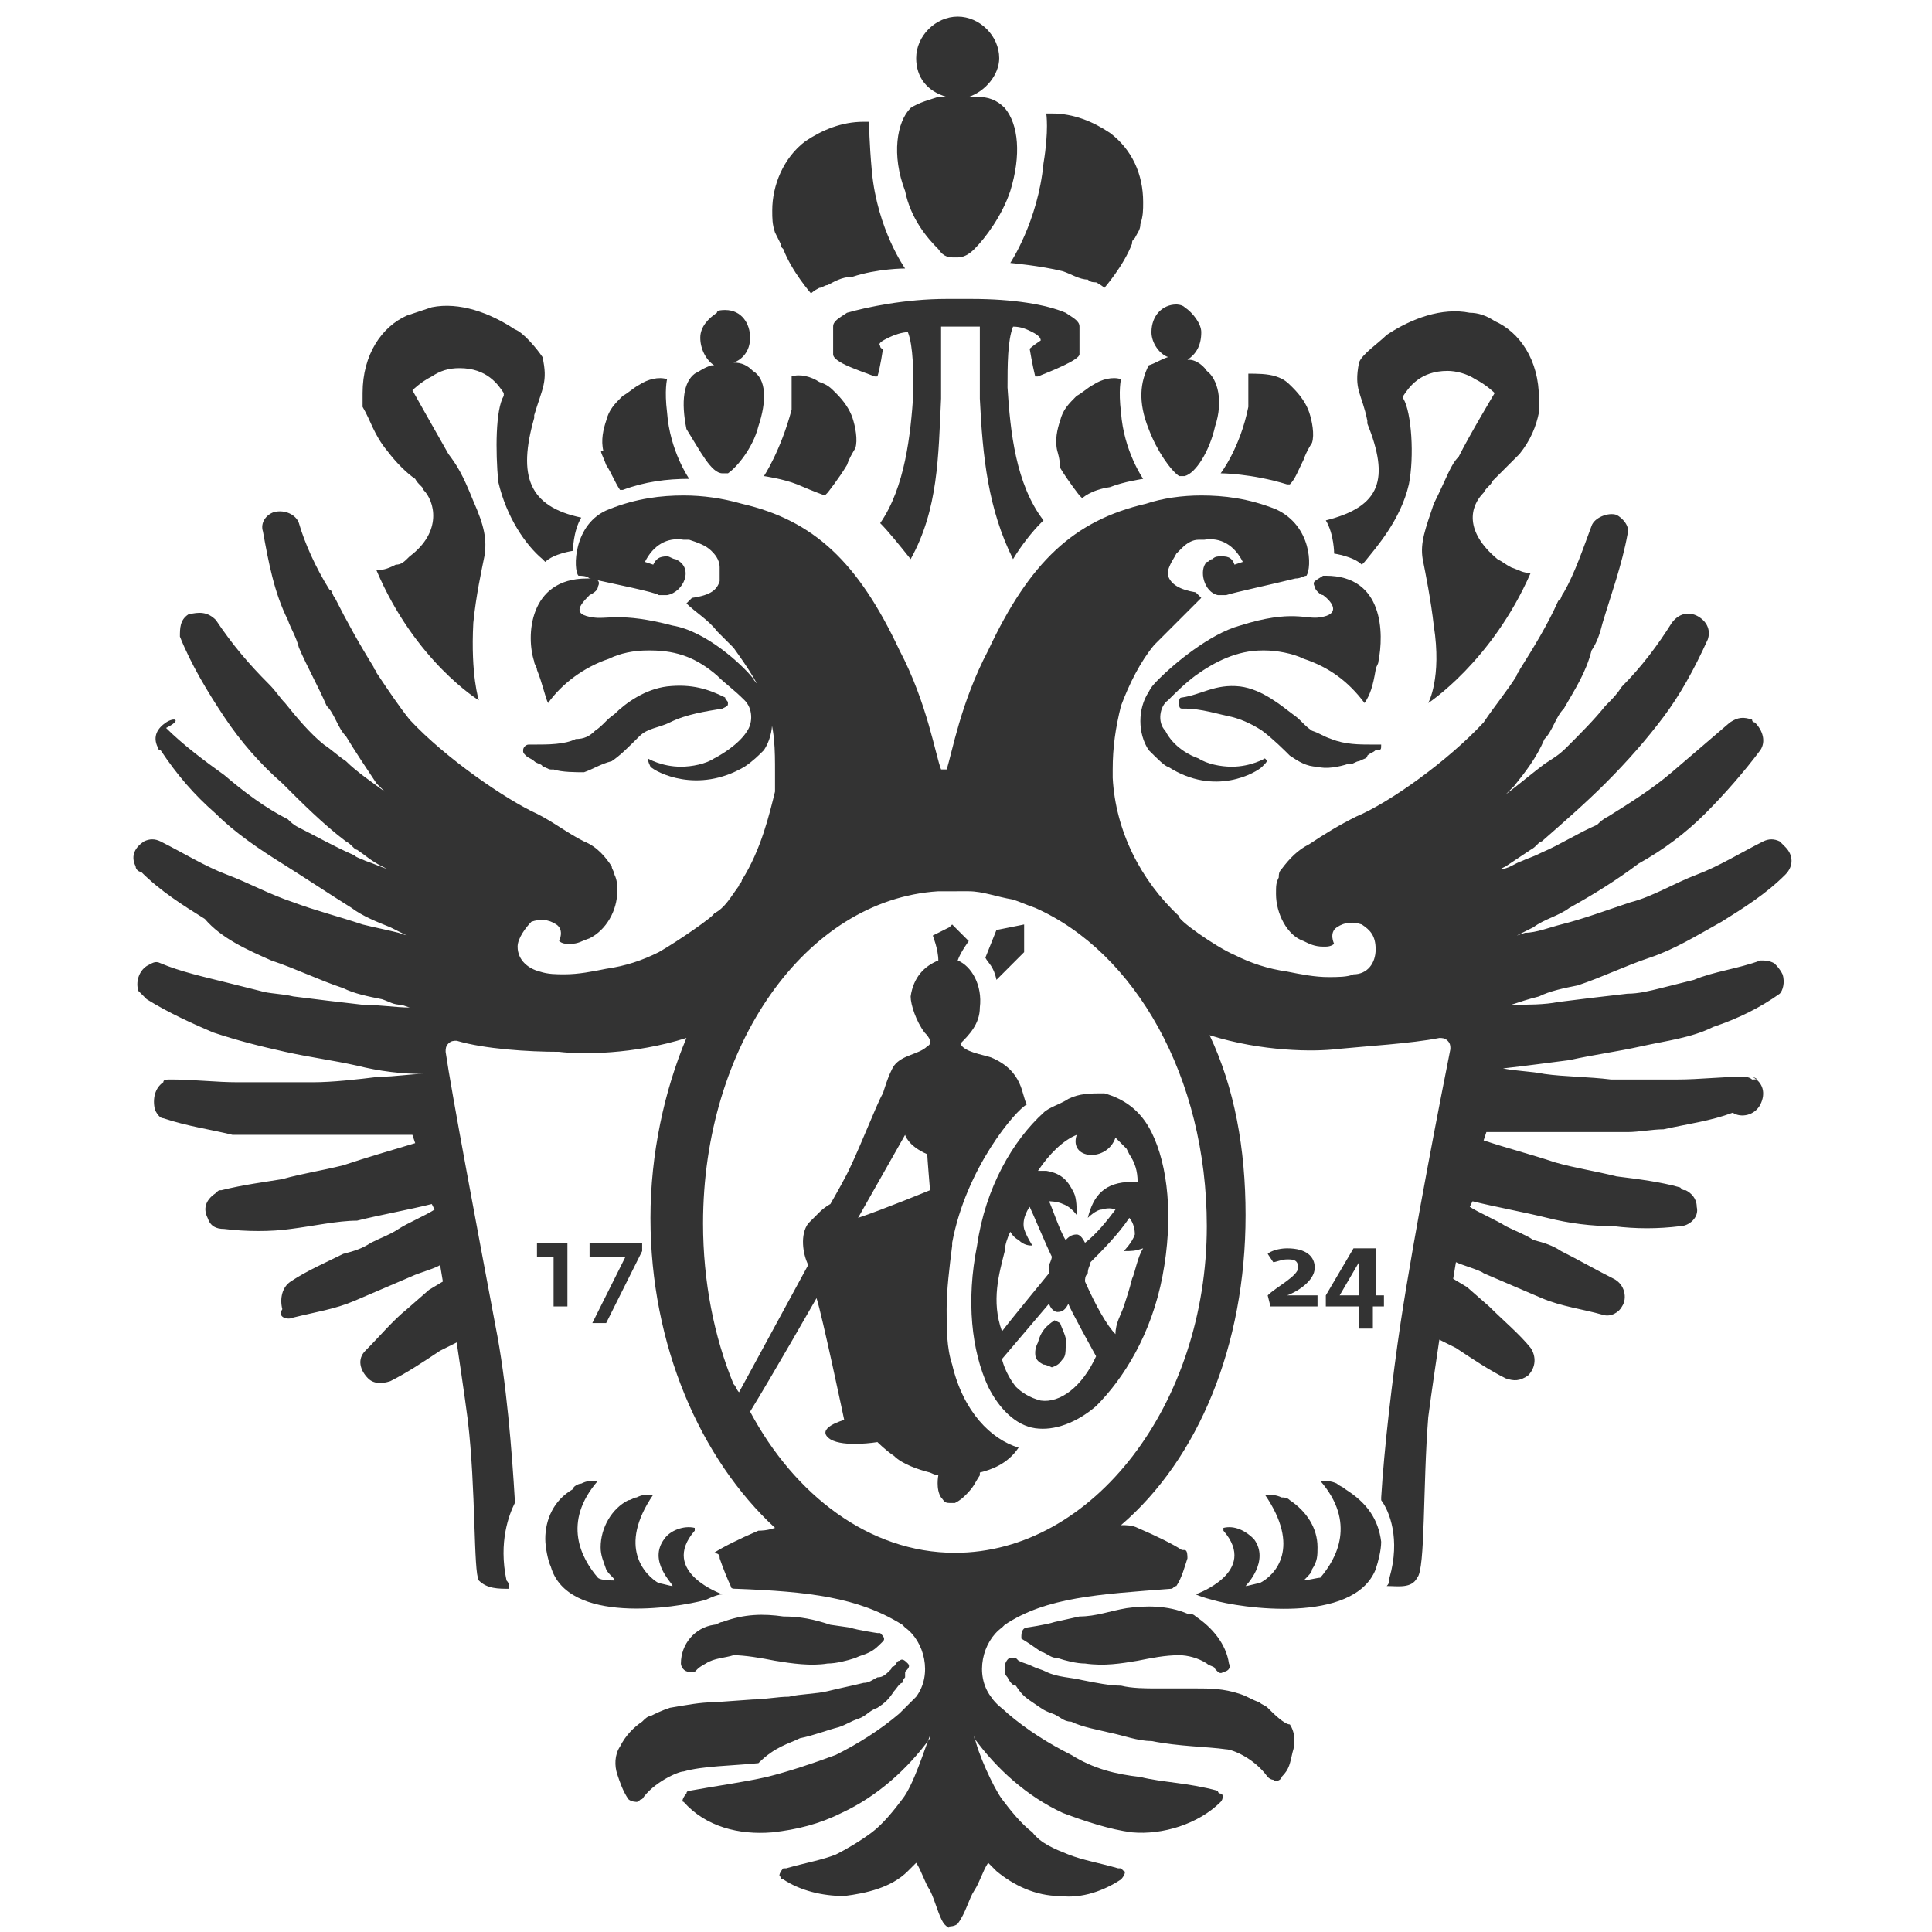 <?xml version="1.0" encoding="UTF-8"?> <!-- Generator: Adobe Illustrator 25.4.1, SVG Export Plug-In . SVG Version: 6.00 Build 0) --> <svg xmlns="http://www.w3.org/2000/svg" xmlns:xlink="http://www.w3.org/1999/xlink" id="Layer_1" x="0px" y="0px" viewBox="0 0 69.8 69.8" style="enable-background:new 0 0 69.8 69.8;" xml:space="preserve"> <style type="text/css"> .st0{fill-rule:evenodd;clip-rule:evenodd;fill:#333333;} </style> <g> <path class="st0" d="M28.2,8.8c0,0.1,0,0.1,0.1,0.2c0.3,0.8,1,1.6,1,1.6l0,0l0,0c0,0,0.1-0.1,0.3-0.2c0.1,0,0.2-0.1,0.3-0.1 c0.2-0.1,0.5-0.3,0.9-0.3c0.9-0.3,1.9-0.3,1.9-0.3s-1-1.4-1.2-3.5c-0.1-1.1-0.1-1.7-0.1-1.8c-0.1,0-0.2,0-0.2,0 c-0.8,0-1.5,0.3-2.1,0.7l0,0c-0.8,0.6-1.2,1.6-1.2,2.5c0,0.3,0,0.5,0.1,0.8C28,8.4,28.1,8.6,28.2,8.8 M33.9,9 c0.2,0.3,0.4,0.3,0.6,0.3h0.1c0.2,0,0.4-0.1,0.6-0.3c0.4-0.4,1-1.2,1.3-2.1c0.4-1.3,0.3-2.4-0.2-3c-0.3-0.3-0.6-0.4-1-0.4 c-0.1,0-0.3,0-0.3,0c0.6-0.2,1.1-0.8,1.1-1.4c0-0.8-0.7-1.5-1.5-1.5c-0.8,0-1.5,0.7-1.5,1.5c0,0.7,0.4,1.2,1.1,1.4 c-0.1,0-0.3,0-0.3,0c-0.3,0.1-0.7,0.2-1,0.4c-0.5,0.5-0.7,1.7-0.2,3C32.9,7.9,33.5,8.6,33.9,9 M47.9,18.8c0.3,0.5,0.3,1.2,0.3,1.2 s0.7,0.1,1,0.4l0.1-0.1c0.4-0.5,1.3-1.5,1.6-2.8c0.2-1,0.1-2.6-0.2-3.1v-0.1c0.2-0.3,0.6-0.9,1.6-0.9c0.3,0,0.7,0.1,1,0.3 c0.4,0.2,0.7,0.5,0.7,0.5s-0.9,1.5-1.3,2.3c-0.3,0.3-0.4,0.7-0.9,1.7c-0.3,0.9-0.5,1.4-0.4,2c0.1,0.5,0.3,1.5,0.4,2.4 c0.3,1.9-0.2,2.8-0.2,2.8l0,0l0,0c0,0,2.3-1.5,3.7-4.7l0,0l0,0c-0.3,0-0.4-0.1-0.7-0.2c-0.2-0.1-0.3-0.2-0.5-0.3 c-1.2-1-1-1.9-0.5-2.4c0.1-0.2,0.3-0.3,0.3-0.4c0.3-0.3,0.7-0.7,1-1c0.4-0.5,0.6-1,0.7-1.5c0-0.2,0-0.3,0-0.5 c0-1.4-0.7-2.4-1.6-2.8c-0.3-0.2-0.6-0.3-0.9-0.3c-1-0.2-2.1,0.2-3,0.8c-0.3,0.3-0.9,0.7-1,1c-0.2,1,0.1,1.1,0.3,2.1c0,0,0,0,0,0.1 C50.2,17.3,49.9,18.3,47.9,18.8 M38.3,16.9c0.3,0.5,0.7,1,0.7,1l0,0l0.1,0.1c0,0,0.3-0.3,1-0.4c0.5-0.2,1.2-0.3,1.2-0.3 s-0.7-1-0.8-2.4c-0.1-0.8,0-1.2,0-1.2l0,0l0,0c-0.3-0.1-0.7,0-1,0.2c-0.2,0.1-0.4,0.3-0.6,0.4c-0.3,0.3-0.5,0.5-0.6,0.9 c-0.1,0.3-0.2,0.7-0.1,1.1C38.2,16.3,38.3,16.6,38.3,16.9 M41.5,15.5c0.3,0.8,0.8,1.5,1.1,1.7c0.1,0,0.1,0,0.2,0 c0.4-0.1,0.9-0.9,1.1-1.8c0.3-0.9,0.1-1.7-0.3-2C43.4,13.1,43.1,13,43,13c0,0,0,0-0.1,0c0.3-0.2,0.5-0.5,0.5-1 c0-0.3-0.3-0.7-0.6-0.9c-0.1-0.1-0.3-0.1-0.3-0.1c-0.5,0-0.9,0.4-0.9,1c0,0.4,0.3,0.8,0.6,0.9c-0.3,0.1-0.4,0.2-0.7,0.3 C41.2,13.8,41.1,14.5,41.5,15.5 M44.1,17.1c0,0,1.1,0,2.4,0.4c0,0,0,0,0.1,0c0.2-0.2,0.3-0.5,0.5-0.9c0.1-0.3,0.3-0.6,0.3-0.6 c0.1-0.3,0-0.8-0.1-1.1s-0.3-0.6-0.6-0.9c-0.2-0.2-0.3-0.3-0.6-0.4l0,0l0,0c-0.3-0.1-0.7-0.1-1-0.1c0,0,0,0.4,0,1.2 C44.8,16.2,44.1,17.1,44.1,17.1L44.1,17.1L44.1,17.1 M36.5,9.5c0,0,1.1,0.1,1.9,0.3c0.3,0.1,0.6,0.3,0.9,0.3 c0.1,0.1,0.2,0.1,0.3,0.1c0.2,0.1,0.3,0.2,0.3,0.2l0,0l0,0c0,0,0.7-0.8,1-1.6c0-0.1,0-0.1,0.1-0.2c0.1-0.2,0.2-0.3,0.2-0.5 c0.1-0.3,0.1-0.5,0.1-0.8c0-1-0.4-1.9-1.2-2.5l0,0c-0.6-0.4-1.3-0.7-2.1-0.7c-0.1,0-0.2,0-0.2,0s0.1,0.6-0.1,1.8 C37.5,8,36.5,9.5,36.5,9.5"></path> <path class="st0" d="M37.2,12.6c0,0,0.1,0.6,0.2,1h0.1C38,13.4,39,13,39,12.8v-1c0-0.2-0.2-0.3-0.5-0.5c-0.7-0.3-1.9-0.5-3.4-0.5 h-0.9c-1.5,0-2.9,0.3-3.6,0.5c-0.3,0.2-0.5,0.3-0.5,0.5v1c0,0.3,1,0.6,1.5,0.8h0.1c0.1-0.3,0.2-1,0.2-1s-0.1,0-0.1-0.1 c-0.1-0.1,0.1-0.2,0.3-0.3c0.2-0.1,0.5-0.2,0.7-0.2c0.2,0.5,0.2,1.5,0.2,2.2c-0.1,1.5-0.3,3.4-1.2,4.7c0.3,0.3,0.7,0.8,1.1,1.3 c1-1.8,1-3.7,1.1-5.8c0-0.9,0-1.9,0-2.6c0.1,0,0.3,0,0.7,0c0.3,0,0.6,0,0.7,0c0,0.7,0,1.7,0,2.6c0.1,2.1,0.3,4,1.2,5.8 c0.3-0.5,0.7-1,1-1.3l0.1-0.1c-1-1.3-1.2-3.2-1.3-4.8c0-0.8,0-1.7,0.2-2.2c0.3,0,0.5,0.1,0.7,0.2c0.2,0.1,0.3,0.2,0.3,0.3 C37.3,12.5,37.2,12.6,37.2,12.6 M49.9,26.9L49.9,26.9L49.9,26.9L49.9,26.9h-0.3c-0.5,0-1,0-1.5-0.2c-0.3-0.1-0.4-0.2-0.7-0.3 c-0.3-0.2-0.4-0.4-0.7-0.6c-0.4-0.3-1.1-0.9-1.9-1c-0.9-0.1-1.4,0.3-2.1,0.4c-0.1,0-0.1,0.1-0.1,0.2c0,0.1,0,0.2,0.1,0.2h0.1 c0.6,0,1.2,0.2,1.7,0.3c0.4,0.1,0.8,0.3,1.1,0.5c0.4,0.3,0.8,0.7,1,0.9c0.3,0.2,0.6,0.4,1,0.4c0.3,0.1,0.8,0,1.1-0.1h0.1 c0.1,0,0.2-0.1,0.3-0.1c0.2-0.1,0.3-0.1,0.3-0.2l0,0c0.1-0.1,0.2-0.1,0.3-0.2l0,0C49.9,27.1,49.9,27.1,49.9,26.9 C49.9,27,49.9,27,49.9,26.9"></path> <path class="st0" d="M47.5,21.2c0,0.1,0.2,0.3,0.3,0.3c0.4,0.3,0.6,0.7-0.1,0.8c-0.5,0.1-1-0.3-2.9,0.3c-1.1,0.3-2.4,1.4-2.9,1.9 c-0.2,0.2-0.3,0.3-0.4,0.5c-0.4,0.6-0.4,1.5,0,2.1c0.3,0.3,0.6,0.6,0.7,0.6c1.7,1.1,3.2,0.2,3.4,0c0.2-0.2,0.2-0.2,0.1-0.3l0,0l0,0 l0,0c0,0-0.5,0.3-1.2,0.3c-0.4,0-0.9-0.1-1.2-0.3c-0.3-0.1-0.9-0.4-1.2-1c-0.3-0.3-0.2-0.9,0.1-1.1c0.3-0.3,0.6-0.6,1-0.9 c0.7-0.5,1.5-0.9,2.4-0.9h0.1c0.4,0,1,0.1,1.4,0.3c0.9,0.3,1.6,0.8,2.2,1.6l0,0l0,0c0.2-0.3,0.3-0.6,0.4-1.2c0-0.1,0.1-0.2,0.1-0.3 c0.2-1,0.2-3.1-1.9-3.1h-0.1C47.5,21,47.4,21,47.5,21.2 M14,16.3c0.3,0.4,0.7,0.8,1,1c0.1,0.2,0.3,0.3,0.3,0.4 c0.4,0.4,0.7,1.5-0.5,2.4c-0.2,0.2-0.3,0.3-0.5,0.3c-0.2,0.1-0.4,0.2-0.7,0.2l0,0l0,0c1.4,3.3,3.7,4.7,3.7,4.7l0,0l0,0 c0,0-0.3-0.9-0.2-2.8c0.1-1,0.3-1.9,0.4-2.4c0.1-0.6,0-1.1-0.4-2c-0.4-1-0.6-1.3-0.9-1.7c-0.4-0.7-1.3-2.3-1.3-2.3s0.3-0.3,0.7-0.5 c0.3-0.2,0.6-0.3,1-0.3c1,0,1.4,0.6,1.6,0.9c0,0,0,0,0,0.1c-0.3,0.5-0.3,2-0.2,3.1c0.3,1.3,1,2.3,1.6,2.8l0.1,0.1 c0.3-0.3,1-0.4,1-0.4s0-0.7,0.3-1.2c-1.9-0.4-2.3-1.5-1.7-3.6c0,0,0,0,0-0.1c0.3-1,0.5-1.2,0.3-2.1c-0.2-0.3-0.7-0.9-1-1 c-0.9-0.6-2-1-3-0.8c-0.3,0.1-0.6,0.2-0.9,0.3c-0.9,0.4-1.6,1.4-1.6,2.8c0,0.2,0,0.3,0,0.5C13.4,15.2,13.5,15.7,14,16.3 M27.6,17.2 c0,0,0.7,0.1,1.2,0.3c0.7,0.3,1,0.4,1,0.4l0.1-0.1l0,0c0,0,0.4-0.5,0.7-1c0.1-0.3,0.3-0.6,0.3-0.6c0.1-0.3,0-0.8-0.1-1.1 c-0.1-0.3-0.3-0.6-0.6-0.9c-0.2-0.2-0.3-0.3-0.6-0.4c-0.3-0.2-0.7-0.3-1-0.2l0,0l0,0c0,0,0,0.4,0,1.2 C28.2,16.3,27.6,17.2,27.6,17.2 M26.1,17.1L26.1,17.1c0.1,0,0.1,0,0.2,0c0.3-0.2,0.9-0.9,1.1-1.7c0.3-0.9,0.3-1.7-0.2-2 c-0.2-0.2-0.4-0.3-0.7-0.3c0.3-0.1,0.6-0.4,0.6-0.9c0-0.5-0.3-1-0.9-1c-0.1,0-0.3,0-0.3,0.1c-0.3,0.2-0.6,0.5-0.6,0.9 c0,0.4,0.2,0.8,0.5,1c0,0,0,0-0.1,0c-0.3,0.1-0.4,0.2-0.6,0.3c-0.4,0.3-0.5,1-0.3,2C25.3,16.3,25.7,17.1,26.1,17.1 M21.9,16.8 c0.2,0.3,0.3,0.6,0.5,0.9c0,0,0,0,0.1,0c0.8-0.3,1.6-0.4,2.4-0.4l0,0l0,0c0,0-0.7-1-0.8-2.4c-0.1-0.8,0-1.2,0-1.2 c-0.3-0.1-0.7,0-1,0.2l0,0l0,0c-0.2,0.1-0.4,0.3-0.6,0.4c-0.3,0.3-0.5,0.5-0.6,0.9c-0.1,0.3-0.2,0.7-0.1,1.1 C21.6,16.2,21.8,16.5,21.9,16.8 M26.1,25.6L26.1,25.6c0.2-0.1,0.2-0.1,0.2-0.2c0-0.1-0.1-0.1-0.1-0.2c-0.6-0.3-1.2-0.5-2.1-0.4 c-0.8,0.1-1.5,0.6-1.9,1c-0.3,0.2-0.4,0.4-0.7,0.6c-0.2,0.2-0.4,0.3-0.7,0.3c-0.4,0.2-1,0.2-1.5,0.2h-0.2l0,0l0,0l0,0l0,0 c-0.1,0-0.2,0.1-0.2,0.2c0,0.1,0,0.1,0.1,0.2l0,0c0.1,0.1,0.2,0.1,0.3,0.2l0,0c0.1,0.1,0.3,0.1,0.3,0.2c0.1,0,0.2,0.1,0.3,0.1H20 c0.3,0.1,0.8,0.1,1.1,0.1c0.3-0.1,0.6-0.3,1-0.4c0.3-0.2,0.6-0.5,1-0.9c0.3-0.3,0.7-0.3,1.1-0.5C24.8,25.8,25.5,25.7,26.1,25.6"></path> <path class="st0" d="M19.3,23.9c0,0.1,0.1,0.2,0.1,0.3c0.2,0.5,0.3,1,0.4,1.2l0,0l0,0c0.5-0.7,1.3-1.3,2.2-1.6 c0.4-0.2,0.9-0.3,1.4-0.3h0.1c1,0,1.7,0.3,2.4,0.9c0.3,0.3,0.6,0.5,1,0.9c0.3,0.3,0.3,0.8,0.1,1.1c-0.3,0.5-1,0.9-1.2,1 c-0.3,0.2-0.8,0.3-1.2,0.3c-0.7,0-1.2-0.3-1.2-0.3l0,0l0,0l0,0c0,0,0,0.1,0.1,0.3c0.2,0.2,1.7,1,3.4,0c0.3-0.2,0.5-0.4,0.7-0.6 c0.4-0.6,0.4-1.5,0-2.1c-0.1-0.2-0.3-0.3-0.4-0.5c-0.4-0.5-1.7-1.7-2.9-1.9c-1.9-0.5-2.4-0.2-2.9-0.3c-0.7-0.1-0.5-0.4-0.1-0.8 c0.2-0.1,0.3-0.2,0.3-0.3c0.1-0.2,0-0.3-0.3-0.3h-0.1C19.1,20.9,19,23,19.3,23.9 M44,55.2L44,55.2L44,55.2L44,55.2 M35.6,34.6 c0.1,0.2,0.3,0.3,0.4,0.8l1-1v-1L36,33.6L35.6,34.6 M28.9,62.8c0.5-0.1,1-0.3,1.4-0.4c0.3-0.1,0.4-0.2,0.7-0.3 c0.3-0.1,0.4-0.3,0.7-0.4c0.3-0.2,0.4-0.3,0.6-0.6c0.1-0.1,0.2-0.3,0.3-0.3c0-0.1,0.1-0.2,0.1-0.2v-0.2l0,0 c0.1-0.1,0.2-0.2,0.1-0.3c-0.1-0.1-0.2-0.2-0.3-0.1c-0.1,0-0.1,0.1-0.2,0.2c0,0-0.1,0-0.1,0.1c-0.2,0.2-0.3,0.3-0.5,0.3 c-0.2,0.1-0.3,0.2-0.5,0.2c-0.4,0.1-0.9,0.2-1.3,0.3c-0.4,0.1-1,0.1-1.4,0.2c-0.4,0-0.9,0.1-1.3,0.1l-1.4,0.1c-0.5,0-1,0.1-1.6,0.2 c-0.3,0.1-0.5,0.2-0.7,0.3c-0.1,0-0.2,0.1-0.3,0.2c-0.3,0.2-0.6,0.5-0.8,0.9c-0.2,0.3-0.2,0.7-0.1,1c0.1,0.3,0.2,0.6,0.4,0.9 c0.1,0.1,0.3,0.1,0.3,0.1c0.1,0,0.1-0.1,0.2-0.1c0.4-0.6,1.3-1,1.5-1c0.7-0.2,1.7-0.2,2.7-0.3C28,63.1,28.5,63,28.9,62.8 M24.6,60.1c0,0.1,0.1,0.3,0.3,0.3c0.1,0,0.1,0,0.2,0l0,0l0,0l0.1-0.1c0.1-0.1,0.3-0.2,0.3-0.2c0.3-0.2,0.7-0.2,1-0.3 c0.4,0,1,0.1,1.5,0.2c0.6,0.1,1.3,0.2,1.9,0.1c0.3,0,0.7-0.1,1-0.2c0.2-0.1,0.3-0.1,0.5-0.2l0,0l0,0c0.2-0.1,0.3-0.2,0.5-0.4 c0.1-0.1,0-0.2-0.1-0.3c0,0,0,0-0.1,0c0,0-0.7-0.1-1-0.2L30,58.7c-0.6-0.2-1.1-0.3-1.7-0.3c-0.7-0.1-1.4-0.1-2.2,0.2 c-0.1,0-0.2,0.1-0.3,0.1C25.1,58.8,24.6,59.4,24.6,60.1 M25.5,57.8c0,0,0.4-0.2,0.6-0.2l0,0c0,0-2.3-0.8-1-2.3v-0.1l0,0 c-0.4-0.1-0.9,0.1-1.1,0.4c-0.6,0.8,0.3,1.6,0.3,1.7c-0.1,0-0.4-0.1-0.5-0.1c-0.5-0.3-1.5-1.3-0.2-3.2c-0.3,0-0.4,0-0.6,0.1 c-0.1,0-0.2,0.1-0.3,0.1c-0.6,0.3-1,1-1,1.7c0,0.3,0.1,0.5,0.2,0.8c0.1,0.2,0.3,0.3,0.3,0.4c-0.1,0-0.5,0-0.6-0.1 c-0.6-0.7-1.3-2,0-3.5c-0.3,0-0.4,0-0.6,0.1c-0.1,0-0.3,0.1-0.3,0.2c-0.7,0.4-1,1.1-1,1.8c0,0.3,0.1,0.8,0.2,1 C20.5,58.7,24.4,58.1,25.5,57.8 M45.8,61.7c-0.1-0.1-0.2-0.1-0.3-0.2c-0.3-0.1-0.4-0.2-0.7-0.3c-0.6-0.2-1.1-0.2-1.6-0.2L41.8,61 c-0.4,0-0.9,0-1.3-0.1c-0.4,0-0.9-0.1-1.4-0.2c-0.4-0.1-0.9-0.1-1.3-0.3c-0.2-0.1-0.3-0.1-0.5-0.2S37,60.1,36.8,60l-0.1-0.1 c-0.1,0-0.1,0-0.2,0s-0.2,0.2-0.2,0.3l0,0l0,0v0.2c0,0.1,0.1,0.2,0.1,0.2c0.1,0.2,0.2,0.3,0.3,0.3c0.2,0.3,0.3,0.4,0.6,0.6 c0.3,0.2,0.4,0.3,0.7,0.4c0.3,0.1,0.4,0.3,0.7,0.3c0.4,0.2,1,0.3,1.4,0.4c0.5,0.1,1,0.3,1.5,0.3c1,0.2,2,0.2,2.7,0.3 c0.2,0,1,0.3,1.5,1c0,0,0.1,0.1,0.2,0.1c0.1,0.1,0.3,0,0.3-0.1c0.3-0.3,0.3-0.5,0.4-0.9c0.1-0.3,0.1-0.7-0.1-1 C46.4,62.3,46,61.9,45.8,61.7 M37.7,59.7L37.7,59.7L37.7,59.7c0.2,0.1,0.3,0.2,0.5,0.2c0.3,0.1,0.7,0.2,1,0.2 c0.7,0.1,1.3,0,1.9-0.1c0.5-0.1,1-0.2,1.5-0.2c0.3,0,0.7,0.1,1,0.3c0.1,0.1,0.3,0.1,0.3,0.2l0.1,0.1l0,0l0,0c0,0,0.1,0.1,0.2,0 c0.1,0,0.3-0.1,0.2-0.3c-0.1-0.7-0.6-1.3-1.2-1.7c-0.1-0.1-0.2-0.1-0.3-0.1c-0.7-0.3-1.5-0.3-2.2-0.2c-0.6,0.1-1.1,0.3-1.7,0.3 l-0.9,0.2c-0.3,0.1-1,0.2-1,0.2c-0.1,0-0.2,0.1-0.2,0.3c0,0,0,0,0,0.1C37.4,59.5,37.6,59.7,37.7,59.7 M48.6,53.8 c-0.1-0.1-0.2-0.1-0.3-0.2c-0.2-0.1-0.4-0.1-0.6-0.1c1.3,1.5,0.6,2.8,0,3.5c-0.1,0-0.5,0.1-0.6,0.1c0.2-0.2,0.3-0.3,0.3-0.4 c0.2-0.3,0.2-0.5,0.2-0.8c0-0.7-0.4-1.3-1-1.7c-0.1-0.1-0.2-0.1-0.3-0.1c-0.2-0.1-0.4-0.1-0.6-0.1c1.3,1.9,0.4,2.9-0.2,3.2 c-0.1,0-0.4,0.1-0.5,0.1c0,0,0.9-0.9,0.3-1.7c-0.3-0.3-0.7-0.5-1.1-0.4l0,0v0.1c1.3,1.5-1,2.3-1,2.3l0,0c0.2,0.1,0.6,0.2,0.6,0.2 c1,0.3,5.1,0.9,5.9-1.1c0.1-0.3,0.2-0.7,0.2-1C49.8,54.9,49.4,54.3,48.6,53.8 M38.3,47.8L38.3,47.8l-0.2-0.1 c-0.3,0.2-0.5,0.4-0.6,0.8c-0.1,0.2-0.1,0.3-0.1,0.4c0,0.2,0.1,0.3,0.3,0.4c0.1,0,0.3,0.1,0.3,0.1c0.3-0.1,0.3-0.2,0.4-0.3 c0.1-0.1,0.1-0.3,0.1-0.4C38.6,48.4,38.4,48.1,38.3,47.8"></path> <path class="st0" d="M38.6,39.7L38.6,39.7L38.6,39.7c-0.3,0.2-0.7,0.3-0.9,0.5c-1.1,1-2.1,2.7-2.4,4.8c-0.4,2-0.2,3.8,0.4,5.1 c0.4,0.8,1,1.4,1.7,1.5c0.7,0.1,1.5-0.2,2.2-0.8c1-1,2-2.6,2.4-4.7c0.4-2.1,0.2-4-0.4-5.2c-0.4-0.8-1-1.2-1.7-1.4 C39.4,39.5,39,39.5,38.6,39.7L38.6,39.7z M36.3,45.2c0-0.2,0.1-0.5,0.2-0.7c0,0,0.1,0.2,0.3,0.3C37,45,37.2,45,37.3,45 c0,0-0.2-0.3-0.3-0.6c-0.1-0.4,0.2-0.8,0.2-0.8c0.1,0.2,0.6,1.4,0.8,1.8c0,0.1-0.1,0.3-0.1,0.3c0,0.1,0,0.2,0,0.2v0.1 c0,0-1.4,1.7-1.7,2.1C35.8,47,36.1,46,36.3,45.2z M37.6,50.6c-0.4-0.1-0.7-0.3-0.9-0.5c-0.4-0.5-0.5-1-0.5-1l1.7-2 c0.1,0.3,0.3,0.3,0.3,0.3l0,0c0.2,0,0.3-0.1,0.4-0.3c0,0.1,1,1.9,1,1.9C39.1,50.1,38.3,50.7,37.6,50.6L37.6,50.6z M40.9,46.2 c-0.1,0.4-0.2,0.7-0.3,1s-0.3,0.6-0.3,1c-0.3-0.3-0.7-1-1.1-1.9c0-0.1,0-0.2,0.1-0.3c0-0.2,0.1-0.3,0.1-0.4c0.4-0.4,1-1,1.4-1.6 c0,0,0.2,0.2,0.2,0.6c-0.1,0.3-0.4,0.6-0.4,0.6c0.3,0,0.4,0,0.7-0.1C41.1,45.4,41,46,40.9,46.2L40.9,46.2z M40.3,41.1 c0.1,0.1,0.2,0.2,0.3,0.3l0.1,0.1l0.1,0.2c0.2,0.3,0.3,0.6,0.3,1c-0.1,0-0.2,0-0.2,0c-1,0-1.4,0.5-1.6,1.3c0,0,0.3-0.3,0.5-0.3 c0.3-0.1,0.5,0,0.5,0c-0.3,0.4-0.7,0.9-1.1,1.2c-0.1-0.2-0.2-0.3-0.3-0.3c-0.2,0-0.3,0.1-0.4,0.2c-0.2-0.3-0.5-1.2-0.6-1.4 c0,0,0.3,0,0.5,0.1c0.3,0.1,0.5,0.4,0.5,0.4c0-0.2,0-0.6-0.1-0.8c-0.2-0.4-0.4-0.7-1-0.8c-0.1,0-0.2,0-0.3,0 c0.4-0.6,0.9-1.1,1.4-1.3C38.6,41.9,40,42,40.3,41.1L40.3,41.1z"></path> <path class="st0" d="M64.4,35.2c-0.1-0.2-0.2-0.3-0.3-0.4c-0.2-0.1-0.3-0.1-0.5-0.1l0,0c-0.8,0.3-1.7,0.4-2.4,0.7 c-0.4,0.1-0.8,0.2-1.2,0.3c-0.4,0.1-0.8,0.2-1.2,0.2c-0.9,0.1-1.7,0.2-2.5,0.3c-0.5,0.1-1.1,0.1-1.7,0.1c0.3-0.1,0.6-0.2,1-0.3 c0.4-0.2,0.9-0.3,1.4-0.4c0.9-0.3,1.7-0.7,2.6-1c0.9-0.3,1.7-0.8,2.6-1.3c0.8-0.5,1.6-1,2.3-1.7c0.3-0.3,0.3-0.7,0-1 c-0.1-0.1-0.1-0.1-0.2-0.2c-0.2-0.1-0.4-0.1-0.6,0l0,0c-0.8,0.4-1.6,0.9-2.4,1.2c-0.8,0.3-1.6,0.8-2.4,1c-0.9,0.3-1.7,0.6-2.5,0.8 c-0.4,0.1-0.9,0.3-1.3,0.3l-0.3,0.1c0.2-0.1,0.4-0.2,0.6-0.3c0.4-0.3,0.9-0.4,1.3-0.7c0.9-0.5,1.7-1,2.5-1.6 c0.9-0.5,1.7-1.1,2.4-1.8c0.7-0.7,1.4-1.5,2-2.3c0.2-0.3,0.1-0.7-0.2-1c0,0-0.1,0-0.1-0.1c-0.3-0.1-0.5-0.1-0.8,0.1l0,0 c-0.7,0.6-1.4,1.2-2.1,1.8c-0.7,0.6-1.5,1.1-2.3,1.6c-0.2,0.1-0.3,0.2-0.4,0.3c-0.7,0.3-1.3,0.7-2,1C55.3,31,55.2,31,55,31.1 c-0.3,0.1-0.5,0.3-0.8,0.3l0.2-0.1c0.3-0.2,0.6-0.4,0.9-0.6c0.2-0.1,0.3-0.3,0.4-0.3c0.8-0.7,1.6-1.4,2.3-2.1l0,0 c0.8-0.8,1.5-1.6,2.1-2.4s1.1-1.7,1.6-2.8c0.1-0.3,0-0.6-0.3-0.8l0,0l0,0c-0.3-0.2-0.7-0.2-1,0.2l0,0c-0.5,0.8-1.1,1.6-1.8,2.3 c-0.2,0.3-0.3,0.4-0.6,0.7c-0.4,0.5-0.9,1-1.4,1.5c-0.3,0.3-0.5,0.4-0.8,0.6c-0.4,0.3-1,0.8-1.4,1.1c0.1-0.1,0.2-0.2,0.3-0.3 c0.4-0.5,0.8-1,1.1-1.7c0.3-0.3,0.4-0.8,0.7-1.1c0.4-0.7,0.8-1.3,1-2.1c0.2-0.3,0.3-0.6,0.4-1c0.3-1,0.7-2.1,0.9-3.2 c0.1-0.3-0.2-0.6-0.4-0.7l0,0l0,0c-0.3-0.1-0.8,0.1-0.9,0.4l0,0c-0.3,0.8-0.6,1.7-1,2.4c-0.1,0.1-0.1,0.3-0.2,0.3 c-0.4,0.9-0.9,1.7-1.4,2.5c0,0.1-0.1,0.1-0.1,0.2c-0.3,0.5-0.8,1.1-1.2,1.7c-1.3,1.4-3.4,2.9-4.6,3.4c-0.6,0.3-1.1,0.6-1.7,1l0,0 c-0.4,0.2-0.7,0.5-1,0.9c-0.1,0.1-0.1,0.2-0.1,0.3c-0.1,0.2-0.1,0.3-0.1,0.6c0,0.7,0.4,1.5,1,1.7c0.2,0.1,0.4,0.2,0.7,0.2h0.1 c0.2,0,0.3-0.1,0.3-0.1s-0.2-0.4,0.1-0.6c0.3-0.2,0.6-0.2,0.9-0.1c0.3,0.2,0.5,0.4,0.5,0.9s-0.3,0.9-0.8,0.9 c-0.2,0.1-0.6,0.1-0.9,0.1c-0.5,0-1-0.1-1.5-0.2c-0.7-0.1-1.3-0.3-1.9-0.6c-0.7-0.3-2.1-1.3-2-1.4c-1.4-1.3-2.3-3.1-2.4-5 c0-0.1,0-0.2,0-0.3c0-0.8,0.1-1.5,0.3-2.3c0.3-0.8,0.7-1.6,1.2-2.2c0.1-0.1,0.3-0.3,0.6-0.6l0.1-0.1l0,0c0.3-0.3,0.7-0.7,1-1l0,0 l0,0l-0.1-0.1l-0.1-0.1c-0.6-0.1-0.9-0.3-1-0.6l0,0V21c0-0.1,0-0.3,0-0.4c0.1-0.3,0.2-0.4,0.3-0.6c0.1-0.1,0.1-0.1,0.2-0.2 c0.2-0.2,0.4-0.3,0.6-0.3c0.1,0,0.1,0,0.2,0l0,0c0.6-0.1,1.1,0.2,1.4,0.8l0,0l-0.3,0.1l0,0c-0.1-0.3-0.3-0.3-0.5-0.3 c-0.1,0-0.2,0-0.3,0.1c-0.1,0-0.1,0.1-0.2,0.1c-0.3,0.3-0.1,1.1,0.4,1.2c0.1,0,0.2,0,0.3,0l0,0c0.3-0.1,1.7-0.4,2.5-0.6 c0.2,0,0.3-0.1,0.4-0.1l0,0l0,0c0.2-0.3,0.2-1.8-1.1-2.4c-1-0.4-1.9-0.5-2.7-0.5c-0.7,0-1.4,0.1-2,0.3c-2.6,0.6-4.2,2.1-5.7,5.3 c-1,1.9-1.3,3.7-1.5,4.3h-0.2c-0.2-0.5-0.5-2.4-1.5-4.3c-1.5-3.2-3.1-4.7-5.7-5.3c-0.7-0.2-1.4-0.3-2.1-0.3c-0.8,0-1.7,0.1-2.7,0.5 c-1.3,0.5-1.3,2.2-1.1,2.4l0,0c0.1,0,0.3,0,0.4,0.1c0.9,0.2,2.4,0.5,2.5,0.6l0,0c0.1,0,0.2,0,0.3,0c0.6-0.1,1-1,0.3-1.3 c-0.1,0-0.2-0.1-0.3-0.1c-0.3,0-0.4,0.1-0.5,0.3l0,0l-0.3-0.1l0,0c0.3-0.6,0.8-0.9,1.4-0.8l0,0c0.1,0,0.1,0,0.2,0 c0.3,0.1,0.6,0.2,0.8,0.4c0.1,0.1,0.3,0.3,0.3,0.6c0,0,0,0.3,0,0.4c0,0,0,0,0,0.1l0,0c-0.1,0.3-0.3,0.5-1,0.6l-0.1,0.1l-0.1,0.1 c0.3,0.3,0.8,0.6,1.1,1c0.3,0.3,0.5,0.5,0.6,0.6c0.5,0.7,1,1.4,1.2,2.2c0.3,0.7,0.3,1.5,0.3,2.3c0,0.1,0,0.2,0,0.3 c0,0.2,0,0.3,0,0.4c-0.2,0.8-0.5,2.1-1.2,3.2c0,0.1-0.1,0.1-0.1,0.2l0,0c-0.3,0.4-0.5,0.8-0.9,1c0,0.1-1.3,1-2,1.4 c-0.6,0.3-1.2,0.5-1.9,0.6c-0.5,0.1-1,0.2-1.5,0.2c-0.3,0-0.6,0-0.9-0.1c-0.4-0.1-0.8-0.4-0.8-0.9c0-0.3,0.3-0.7,0.5-0.9 c0.3-0.1,0.6-0.1,0.9,0.1c0.3,0.2,0.1,0.6,0.1,0.6s0.1,0.1,0.3,0.1h0.1c0.3,0,0.4-0.1,0.7-0.2c0.6-0.3,1-1,1-1.7 c0-0.2,0-0.4-0.1-0.6c0-0.1-0.1-0.2-0.1-0.3c-0.2-0.3-0.5-0.7-1-0.9l0,0c-0.6-0.3-1.1-0.7-1.7-1c-1.1-0.5-3.3-2-4.6-3.4 c-0.4-0.5-0.8-1.1-1.2-1.7c0-0.1-0.1-0.1-0.1-0.2c-0.5-0.8-1-1.7-1.4-2.5c-0.1-0.1-0.1-0.3-0.2-0.3c-0.5-0.8-0.9-1.7-1.1-2.4l0,0 c-0.1-0.3-0.5-0.5-0.9-0.4l0,0l0,0c-0.3,0.1-0.5,0.4-0.4,0.7c0.2,1.1,0.4,2.2,0.9,3.2c0.1,0.3,0.3,0.6,0.4,1c0.3,0.7,0.7,1.4,1,2.1 c0.3,0.3,0.4,0.8,0.7,1.1c0.3,0.5,0.7,1.1,1.1,1.7c0.1,0.1,0.2,0.2,0.3,0.3c-0.4-0.3-1-0.7-1.4-1.1c-0.3-0.2-0.5-0.4-0.8-0.6 c-0.5-0.4-1-1-1.4-1.5c-0.2-0.2-0.3-0.4-0.6-0.7c-0.7-0.7-1.3-1.4-1.9-2.3l0,0c-0.3-0.3-0.6-0.3-1-0.2l0,0l0,0 c-0.3,0.2-0.3,0.5-0.3,0.8c0.4,1,1,2,1.6,2.9c0.6,0.9,1.3,1.7,2.1,2.4l0,0c0.7,0.7,1.5,1.5,2.3,2.1c0.2,0.1,0.3,0.3,0.4,0.3 c0.3,0.2,0.5,0.4,0.9,0.6l0.2,0.1c-0.3-0.1-0.5-0.2-0.8-0.3c-0.2-0.1-0.3-0.1-0.4-0.2c-0.7-0.3-1.4-0.7-2-1 c-0.2-0.1-0.3-0.2-0.4-0.3c-0.8-0.4-1.6-1-2.3-1.6c-0.7-0.5-1.5-1.1-2.1-1.7l0,0C6.6,26,6.3,25.9,6,26.1c-0.3,0.2-0.5,0.5-0.3,0.9 c0,0,0,0.1,0.1,0.1c0.6,0.9,1.2,1.6,2,2.3c0.7,0.7,1.6,1.3,2.4,1.8c0.8,0.5,1.7,1.1,2.5,1.6c0.4,0.3,0.9,0.5,1.4,0.7 c0.2,0.1,0.4,0.2,0.6,0.3l-0.3-0.1c-0.4-0.1-0.9-0.2-1.3-0.3c-0.9-0.3-1.7-0.5-2.5-0.8c-0.9-0.3-1.6-0.7-2.4-1 c-0.8-0.3-1.6-0.8-2.4-1.2l0,0c-0.2-0.1-0.4-0.1-0.6,0c-0.3,0.2-0.5,0.5-0.3,0.9c0,0.1,0.1,0.2,0.2,0.2c0.7,0.7,1.5,1.2,2.3,1.7 c0.6,0.7,1.5,1.1,2.4,1.5c0.9,0.3,1.7,0.7,2.6,1c0.4,0.2,0.9,0.3,1.4,0.4c0.3,0.1,0.4,0.2,0.7,0.2l0.3,0.1c-0.5,0-1.1-0.1-1.7-0.1 c-0.9-0.1-1.7-0.2-2.5-0.3c-0.4-0.1-0.9-0.1-1.2-0.2c-0.4-0.1-0.8-0.2-1.2-0.3c-0.8-0.2-1.7-0.4-2.4-0.7l0,0 c-0.2-0.1-0.3,0-0.5,0.1c-0.3,0.2-0.4,0.6-0.3,0.9c0.1,0.1,0.2,0.2,0.3,0.3c0.8,0.5,1.7,0.9,2.4,1.2c0.9,0.3,1.7,0.5,2.6,0.7 c0.9,0.2,1.7,0.3,2.6,0.5c0.8,0.2,1.6,0.3,2.4,0.3c-0.5,0-1,0.1-1.6,0.1c-0.8,0.1-1.7,0.2-2.4,0.2c-0.2,0-0.4,0-0.6,0H9.8H8.6 c-0.8,0-1.6-0.1-2.4-0.1l0,0c-0.2,0-0.3,0-0.3,0.1c-0.3,0.2-0.4,0.6-0.3,1c0.1,0.2,0.2,0.3,0.3,0.3c0.9,0.3,1.7,0.4,2.5,0.6 C9,41,9.4,41,9.8,41c0.2,0,0.4,0,0.7,0h0.6c0.9,0,1.7,0,2.5,0c0.6,0,0.7,0,1.3,0l0.1,0.3c-1,0.3-1.7,0.5-2.6,0.8 c-0.8,0.2-1.5,0.3-2.2,0.5C9.6,42.7,8.8,42.8,8,43l0,0c-0.1,0-0.1,0-0.2,0.1c-0.3,0.2-0.5,0.5-0.3,0.9c0.1,0.3,0.3,0.4,0.6,0.4 c0.8,0.1,1.7,0.1,2.4,0c0.8-0.1,1.7-0.3,2.4-0.3c0.8-0.2,1.9-0.4,2.7-0.6l0.1,0.2c-0.3,0.2-1,0.5-1.3,0.7c-0.3,0.2-0.6,0.3-1,0.5 c-0.3,0.2-0.6,0.3-1,0.4l0,0l0,0c-0.6,0.3-1.3,0.6-1.9,1l0,0c-0.3,0.2-0.4,0.6-0.3,1l0,0c-0.2,0.3,0.2,0.4,0.4,0.3 c0.8-0.2,1.5-0.3,2.2-0.6s1.4-0.6,2.1-0.9c0.2-0.1,0.9-0.3,1-0.4l0.1,0.6l-0.5,0.3l-0.8,0.7c-0.5,0.4-1,1-1.5,1.5 c-0.3,0.3-0.2,0.7,0.1,1l0,0c0.2,0.2,0.5,0.2,0.8,0.1l0,0l0,0c0.6-0.3,1.2-0.7,1.8-1.1l0.6-0.3c0,0,0.3,2,0.4,2.8 c0.3,2.5,0.2,5.5,0.4,5.8c0.3,0.3,0.7,0.3,1.1,0.3c0-0.1,0-0.2-0.1-0.3l0,0c-0.3-1.4,0.1-2.4,0.3-2.8l0,0v-0.1 c-0.1-1.7-0.3-4.3-0.7-6.3c-0.6-3.2-1.6-8.5-1.8-9.9c0-0.1,0-0.2,0.1-0.3c0.1-0.1,0.2-0.1,0.3-0.1c1,0.3,2.6,0.4,3.7,0.4 c0.8,0.1,2.7,0.1,4.6-0.5c-0.8,1.9-1.3,4.2-1.3,6.5c0,4.6,1.8,8.7,4.5,11.2c-0.3,0.1-0.5,0.1-0.6,0.1c-0.7,0.3-1.3,0.6-1.6,0.8l0,0 c0,0,0,0-0.1,0C26,56.1,26,56.2,26,56.3c0.1,0.3,0.3,0.8,0.4,1c0,0.1,0.1,0.1,0.2,0.1c2.6,0.1,4.4,0.3,6,1.3l0,0l0.1,0.1 c0.7,0.5,1,1.7,0.4,2.5c-0.2,0.2-0.4,0.4-0.6,0.6c-0.7,0.6-1.5,1.1-2.3,1.5c-0.8,0.3-1.7,0.6-2.5,0.8c-0.9,0.2-1.7,0.3-2.8,0.5l0,0 c0,0-0.1,0-0.1,0.1c-0.1,0.1-0.2,0.3-0.1,0.3l0,0c0.8,0.9,2,1.2,3.2,1.1c0.9-0.1,1.7-0.3,2.5-0.7c1.3-0.6,2.4-1.6,3.2-2.7 c0,0,0,0,0-0.1l0,0c-0.2,0.5-0.6,1.8-1,2.3c-0.3,0.4-0.7,0.9-1.1,1.2c-0.4,0.3-0.9,0.6-1.3,0.8c-0.5,0.2-1.1,0.3-1.8,0.5l0,0h-0.1 c-0.1,0.1-0.2,0.3-0.1,0.3c0,0,0,0.1,0.1,0.1c0.6,0.4,1.4,0.6,2.2,0.6c0.8-0.1,1.7-0.3,2.3-0.9c0.1-0.1,0.2-0.2,0.3-0.3 c0.2,0.3,0.3,0.7,0.5,1c0.2,0.4,0.3,0.9,0.5,1.2c0.1,0.1,0.2,0.2,0.2,0.1c0,0,0.2,0,0.3-0.1c0.3-0.4,0.4-0.9,0.6-1.2 c0.2-0.3,0.3-0.7,0.5-1c0.1,0.1,0.2,0.2,0.3,0.3c0.6,0.5,1.4,0.9,2.3,0.9c0.8,0.1,1.6-0.2,2.2-0.6c0.1-0.1,0.2-0.3,0.1-0.3 l-0.1-0.1h-0.1l0,0c-0.7-0.2-1.3-0.3-1.8-0.5c-0.5-0.2-1-0.4-1.3-0.8c-0.4-0.3-0.8-0.8-1.1-1.2c-0.3-0.4-0.9-1.7-1-2.3l0,0v0.1 c0.8,1.1,1.9,2.1,3.2,2.7c0.8,0.3,1.7,0.6,2.5,0.7c1.1,0.1,2.4-0.3,3.2-1.1c0.1-0.1,0.1-0.3,0-0.3l0,0c0,0-0.1,0-0.1-0.1l0,0 c-1.1-0.3-2-0.3-2.8-0.5c-0.9-0.1-1.7-0.3-2.5-0.8c-0.8-0.4-1.6-0.9-2.3-1.5c-0.2-0.2-0.4-0.3-0.6-0.6c-0.6-0.8-0.3-2,0.4-2.5 l0.1-0.1l0,0c1.5-1,3.4-1.1,6-1.3c0.1,0,0.1-0.1,0.2-0.1c0.2-0.3,0.3-0.7,0.4-1c0-0.1,0-0.3-0.1-0.3c0,0,0,0-0.1,0l0,0 c-0.3-0.2-0.9-0.5-1.6-0.8c-0.2-0.1-0.4-0.1-0.6-0.1c2.8-2.4,4.5-6.5,4.5-11.2c0-2.4-0.4-4.6-1.3-6.5c1.9,0.6,3.8,0.6,4.6,0.5 c1-0.1,2.7-0.2,3.7-0.4c0.1,0,0.2,0,0.3,0.1s0.1,0.2,0.1,0.3c-0.3,1.5-1.3,6.6-1.8,9.9c-0.3,2-0.6,4.6-0.7,6.3v0.1l0,0 c0.3,0.4,0.7,1.4,0.3,2.8l0,0c0,0.1,0,0.2-0.1,0.3c0.4,0,0.9,0.1,1.1-0.3c0.3-0.3,0.2-3.3,0.4-5.8c0.1-0.8,0.4-2.8,0.4-2.8l0.6,0.3 c0.6,0.4,1.2,0.8,1.8,1.1l0,0c0.3,0.1,0.5,0.1,0.8-0.1c0.3-0.3,0.3-0.7,0.1-1l0,0c-0.4-0.5-1-1-1.5-1.5l-0.8-0.7l-0.5-0.3l0.1-0.6 c0.2,0.1,0.9,0.3,1,0.4c0.7,0.3,1.4,0.6,2.1,0.9c0.7,0.3,1.5,0.4,2.2,0.6c0.3,0.1,0.6-0.1,0.7-0.3c0.2-0.3,0.1-0.8-0.3-1l0,0l0,0 c-0.6-0.3-1.3-0.7-1.9-1l0,0l0,0c-0.3-0.2-0.6-0.3-1-0.4c-0.3-0.2-0.6-0.3-1-0.5c-0.3-0.2-1-0.5-1.3-0.7l0.1-0.2 c0.8,0.2,1.9,0.4,2.7,0.6c0.8,0.2,1.6,0.3,2.4,0.3c0.8,0.1,1.6,0.1,2.4,0c0.3,0,0.7-0.3,0.6-0.7c0-0.3-0.2-0.5-0.4-0.6 c-0.1,0-0.1,0-0.2-0.1l0,0c-0.7-0.2-1.5-0.3-2.3-0.4c-0.8-0.2-1.5-0.3-2.2-0.5c-0.9-0.3-1.7-0.5-2.6-0.8l0.1-0.3c0.6,0,0.7,0,1.3,0 c0.9,0,1.7,0,2.5,0h0.6c0.3,0,0.4,0,0.7,0c0.4,0,0.9-0.1,1.3-0.1c0.9-0.2,1.7-0.3,2.5-0.6c0.3,0.2,0.8,0.1,1-0.3s0.1-0.8-0.3-1 C63.6,39,63.4,39,63.3,39c-0.1-0.1-0.3-0.1-0.3-0.1l0,0c-0.8,0-1.6,0.1-2.4,0.1h-1.2h-0.6c-0.2,0-0.4,0-0.6,0 c-0.8-0.1-1.7-0.1-2.4-0.2c-0.5-0.1-1-0.1-1.5-0.2c0.9-0.1,1.6-0.2,2.4-0.3c0.9-0.2,1.7-0.3,2.6-0.5c0.9-0.2,1.8-0.3,2.6-0.7 c0.9-0.3,1.7-0.7,2.4-1.2C64.4,35.8,64.5,35.5,64.4,35.2z M34.5,56.1L34.5,56.1c-3.1,0-5.8-2.1-7.4-5.1c0.8-1.3,2.4-4.1,2.4-4.1 c0.2,0.6,1,4.4,1,4.4S29.4,51.6,30,52c0.5,0.3,1.7,0.1,1.7,0.1s0.3,0.3,0.6,0.5c0.3,0.3,0.9,0.5,1.3,0.6c0.2,0.1,0.3,0.1,0.3,0.1 s-0.1,0.5,0.1,0.8c0.1,0.1,0.1,0.2,0.3,0.2c0.1,0,0.1,0,0.2,0c0.2-0.1,0.3-0.2,0.4-0.3c0.3-0.3,0.3-0.4,0.5-0.7c0,0,0,0,0-0.1 c0.4-0.1,1-0.3,1.4-0.9c-1-0.3-2-1.3-2.4-3c-0.2-0.6-0.2-1.3-0.2-2s0.1-1.5,0.2-2.3v-0.1c0.5-2.7,2.3-4.8,2.7-5 c-0.2-0.3-0.1-1.2-1.3-1.7c-0.3-0.1-1-0.2-1.1-0.5c0.3-0.3,0.7-0.7,0.7-1.3c0.1-0.8-0.3-1.5-0.8-1.7c0.1-0.3,0.4-0.7,0.4-0.7 l-0.6-0.6l-0.1,0.1l-0.6,0.3c0,0,0.2,0.5,0.2,0.9c-0.5,0.2-0.9,0.6-1,1.3c0,0.3,0.2,0.9,0.5,1.3c0.2,0.2,0.3,0.4,0.1,0.5 c-0.3,0.3-0.9,0.3-1.2,0.7c-0.2,0.3-0.4,1-0.4,1c-0.2,0.3-1,2.4-1.4,3.1c-0.1,0.2-0.5,0.9-0.5,0.9s-0.2,0.1-0.4,0.3 c-0.2,0.2-0.3,0.3-0.4,0.4c-0.3,0.4-0.2,1.1,0,1.5l-2.5,4.6c-0.1-0.1-0.1-0.2-0.2-0.3c-0.7-1.7-1.1-3.7-1.1-5.8 c0-6.4,3.7-11.7,8.5-12H35c0.5,0,1,0.2,1.6,0.3c0.3,0.1,0.5,0.2,0.8,0.3c3.6,1.6,6.2,6.1,6.2,11.5C43.6,50.7,39.5,56.1,34.5,56.1 L34.5,56.1z M33.6,43c0,0-1.7,0.7-2.6,1l1.7-3c0,0,0.1,0.4,0.8,0.7C33.5,41.8,33.6,43,33.6,43L33.6,43z"></path> <path class="st0" d="M20,45.4h-0.6v-0.5h1.1v2.3H20L20,45.4 M21.4,47.8l1.2-2.4h-1.3v-0.5h1.9v0.3l-1.3,2.6L21.4,47.8 M45.8,46.8 c0.3-0.3,1.1-0.7,1.1-1c0-0.3-0.2-0.3-0.4-0.3c-0.2,0-0.4,0.1-0.5,0.1l-0.2-0.3c0.1-0.1,0.4-0.2,0.7-0.2c0.7,0,1,0.3,1,0.7 c0,0.5-0.7,0.9-1,1h1.1v0.4h-1.7L45.8,46.8 M49.1,47.2h-1.2v-0.4l1-1.7h0.8v1.7H50v0.4h-0.4V48h-0.5V47.2z M49.1,46.8v-1.2 l-0.7,1.2H49.1z"></path> </g> </svg> 